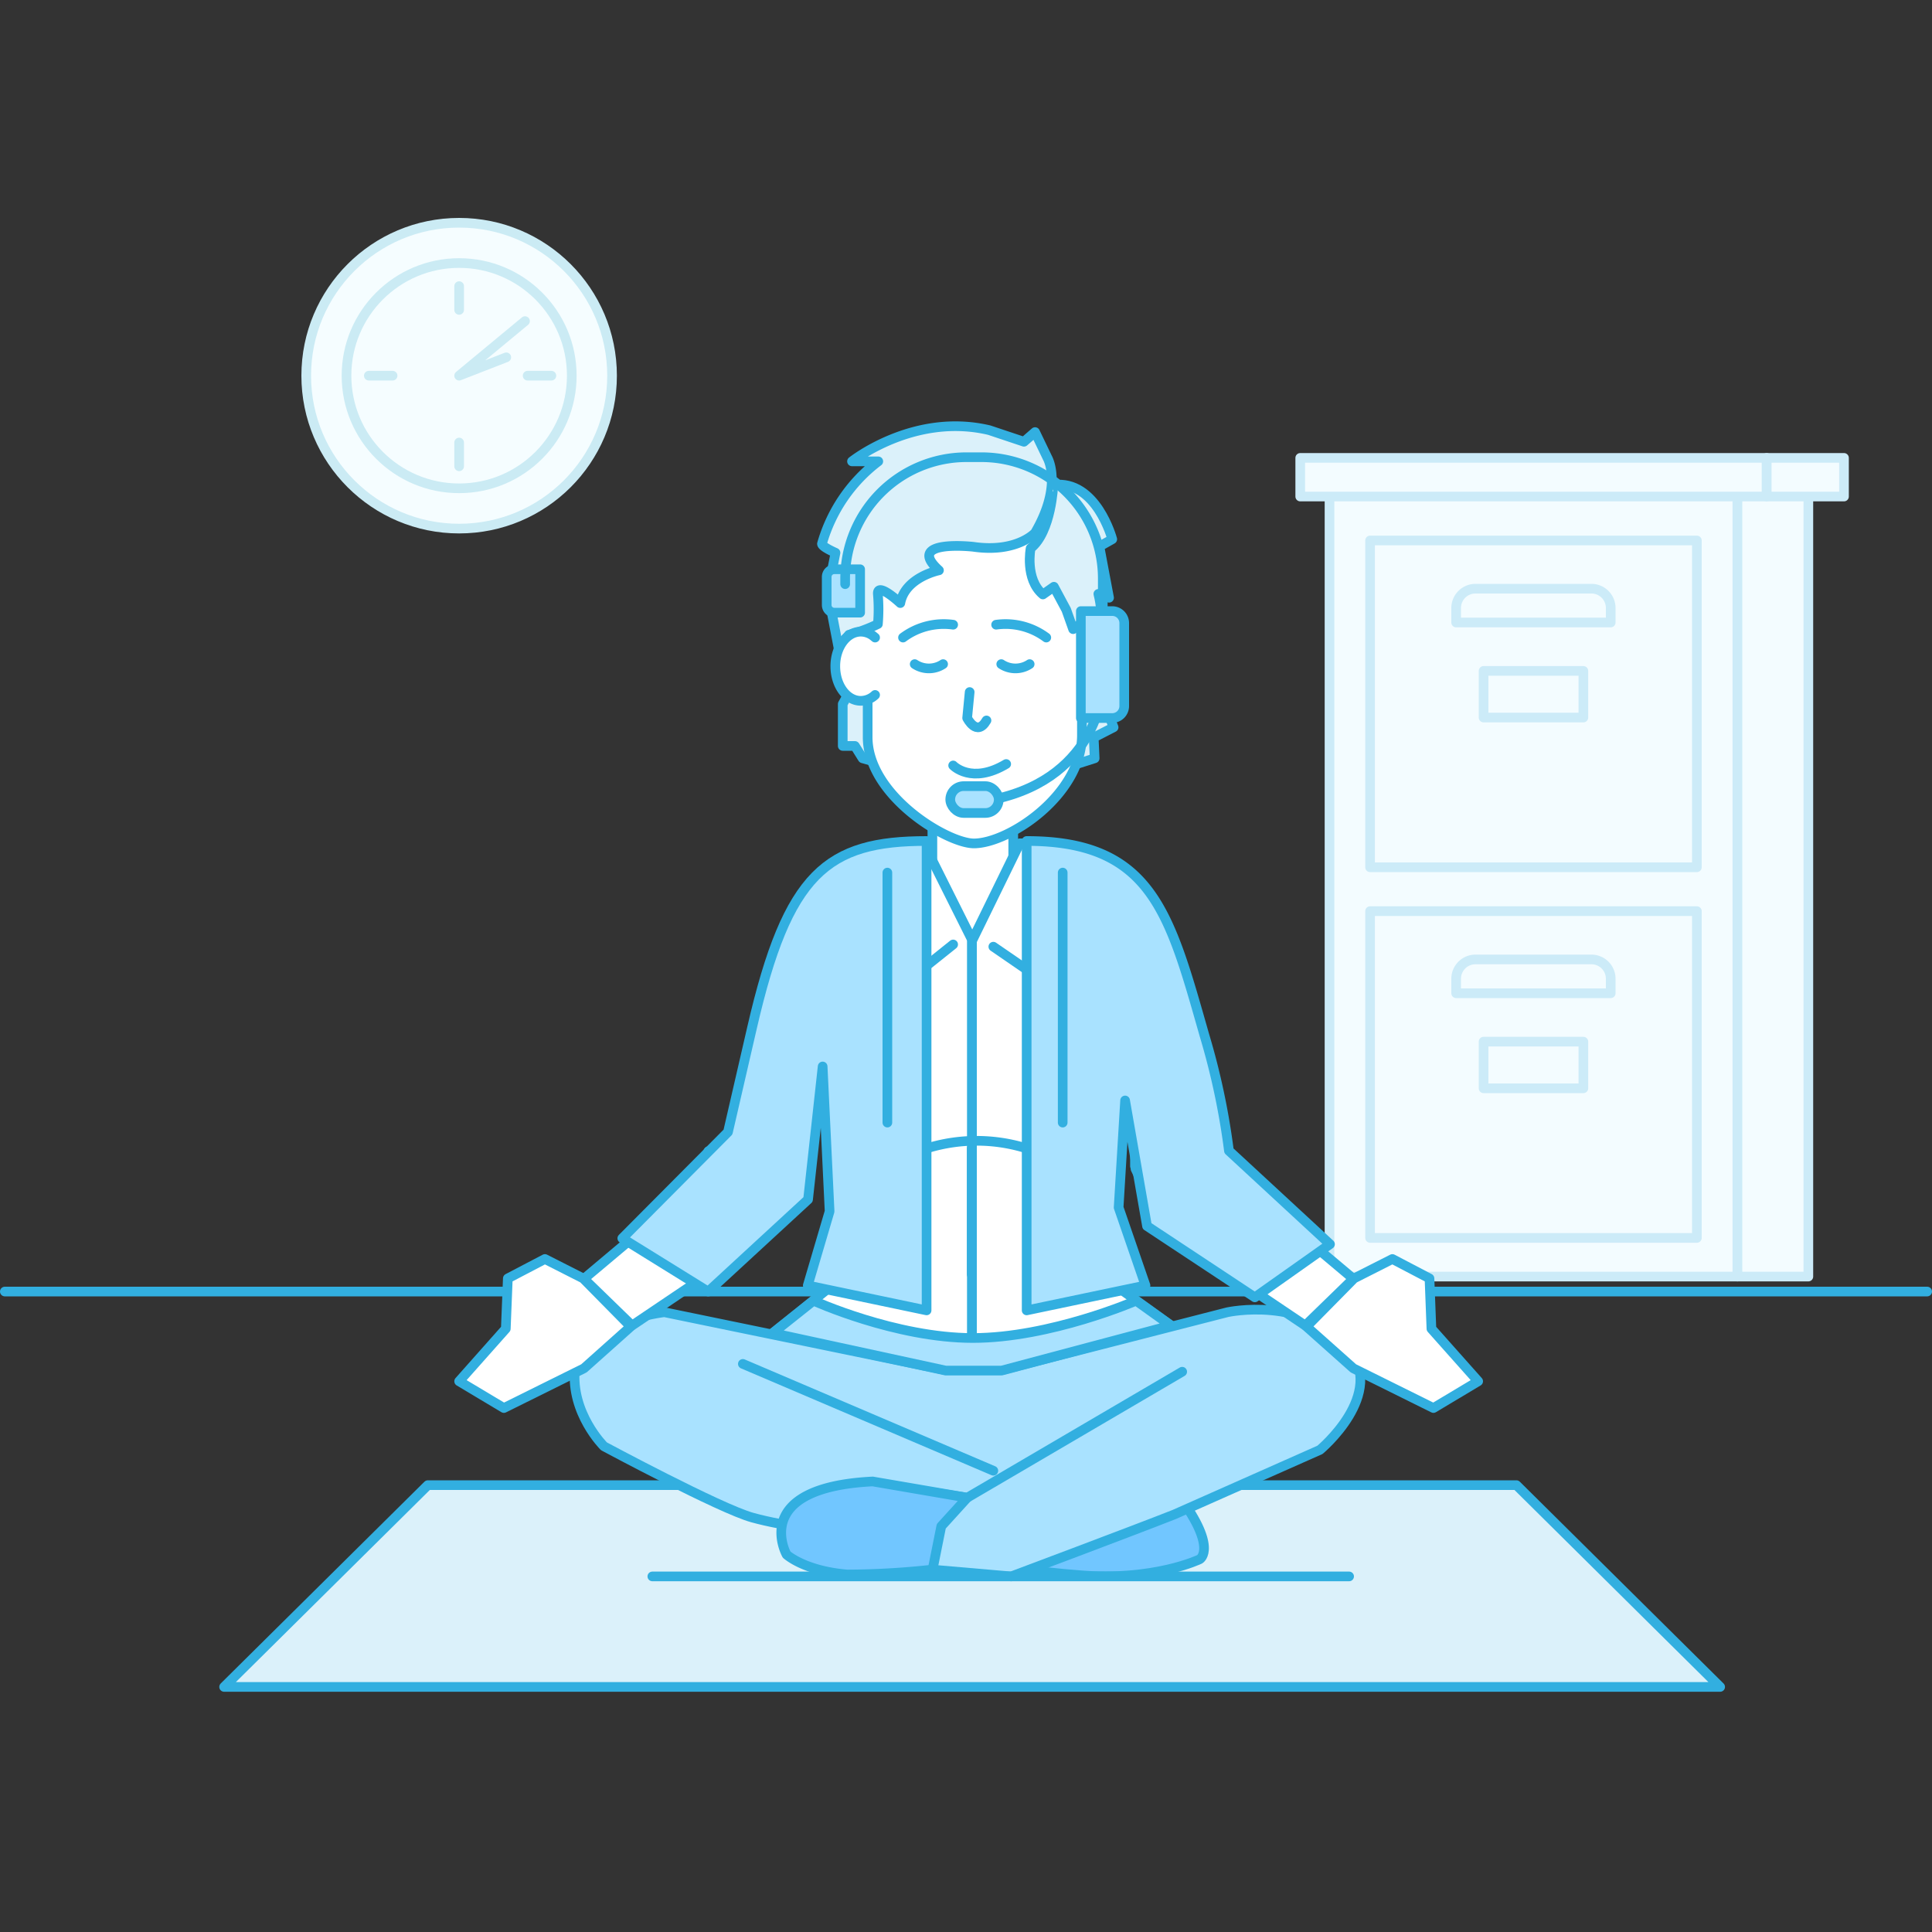 <svg id="Layer_1" data-name="Layer 1" xmlns="http://www.w3.org/2000/svg" viewBox="0 0 200 200"><rect x="0" y="0" width="200" height="200" fill="#333333" stroke="none"/><defs><style>.cls-1{fill:#f3fcff;stroke:#ccebf8;}.cls-1,.cls-2,.cls-3,.cls-4,.cls-5,.cls-6,.cls-7,.cls-8{stroke-linecap:round;stroke-linejoin:round;}.cls-2{fill:#f5fdff;stroke:#cbebf4;}.cls-3{fill:none;}.cls-3,.cls-4,.cls-5,.cls-6,.cls-7,.cls-8{stroke:#32afe0;}.cls-4{fill:#dbf1fa;}.cls-5{fill:#fff;}.cls-6{fill:#3994d8;}.cls-7{fill:#71c6ff;}.cls-8{fill:#a9e2ff;}</style></defs><title>1021</title><rect class="cls-1" x="137.63" y="51.21" width="42.22" height="80.94" transform="translate(317.48 183.36) rotate(-180)"/><rect class="cls-1" x="179.85" y="51.21" width="7.34" height="80.94" transform="translate(367.05 183.36) rotate(-180)"/><rect class="cls-1" x="134.6" y="47.4" width="48.28" height="4" transform="translate(317.48 98.8) rotate(-180)"/><rect class="cls-1" x="182.88" y="47.4" width="8" height="4" transform="translate(373.77 98.8) rotate(-180)"/><rect class="cls-1" x="141.82" y="94.32" width="33.83" height="33.83" transform="translate(317.48 222.47) rotate(-180)"/><rect class="cls-1" x="141.82" y="55.94" width="33.83" height="33.83" transform="translate(317.48 145.72) rotate(-180)"/><path class="cls-1" d="M152.74,60.94h12a2,2,0,0,1,2,2v1.5h-16v-1.5A2,2,0,0,1,152.74,60.94Z"/><path class="cls-1" d="M152.74,99.32h12a2,2,0,0,1,2,2v1.5h-16v-1.5A2,2,0,0,1,152.74,99.32Z"/><rect class="cls-1" x="153.57" y="69.45" width="10.33" height="4.83" transform="translate(317.48 143.73) rotate(-180)"/><rect class="cls-1" x="153.57" y="107.82" width="10.33" height="4.83" transform="translate(317.48 220.48) rotate(-180)"/><circle class="cls-2" cx="47.53" cy="38.89" r="15.83"/><circle class="cls-2" cx="47.53" cy="38.89" r="11.66"/><polyline class="cls-2" points="54.35 33.24 47.53 38.89 52.41 36.99"/><line class="cls-2" x1="47.53" y1="29.62" x2="47.53" y2="32.08"/><line class="cls-2" x1="38.18" y1="38.89" x2="40.64" y2="38.89"/><line class="cls-2" x1="54.62" y1="38.89" x2="57.08" y2="38.89"/><line class="cls-2" x1="47.53" y1="45.81" x2="47.53" y2="48.27"/><line class="cls-3" x1="0.5" y1="133.7" x2="199.5" y2="133.7"/><polygon class="cls-4" points="178.07 174.63 23.2 174.63 44.29 153.74 156.98 153.74 178.07 174.63"/><polygon class="cls-5" points="113.56 144.87 88.64 144.87 88.64 90.81 101 88.27 113.56 90.81 113.56 144.87"/><polygon class="cls-5" points="104.89 90.68 100.7 100.74 96.52 90.68 96.52 82.78 104.89 82.78 104.89 90.68"/><path class="cls-5" d="M95.63,87.3l5,10v45.18L75,142l10.6-8.5,4.88-26.07-6.83,2-.59,6.24-6.34,1.69L78.17,107l2.7-4.84C83,91.91,84.87,87.3,95.63,87.3Z"/><path class="cls-5" d="M105.56,87.3l-4.94,10.11v45.08l25.18-2-9.68-6.95-3.82-27.66,5.19,3.54v11.3l6.06-5.87-1.16-7.3.66-3.12C121.61,95,115.13,87.06,105.56,87.3Z"/><polyline class="cls-3" points="90.53 88.7 95.42 100.37 98.67 97.77"/><polyline class="cls-3" points="110.24 88.27 106.28 100.37 102.83 98"/><line class="cls-6" x1="100.59" y1="131.92" x2="100.59" y2="118.88"/><path class="cls-7" d="M121.64,154.32l-22.53,2.9,1,4.57s8,1,11.6,1.27c7.76.65,12.49-1.65,12.49-1.65S126.22,160.23,121.64,154.32Z"/><path class="cls-8" d="M127.07,135.84l-23.4,6H97.89l-29.12-6s-8.76,1-9.25,5.88c-.46,4.57,3,8,3,8s12,6.45,15.37,7.38c7,1.92,16.13,1.56,16.13,1.56l2.55-.69v4.52l8.11.7s12.8-4.8,16.9-6.42l15.06-6.68s7-5.82,2.9-10.6C135,134.1,127.07,135.84,127.07,135.84Z"/><line class="cls-8" x1="76.9" y1="141.19" x2="102.83" y2="152.25"/><polyline class="cls-3" points="96.54 154.48 100.13 155.04 122.38 142"/><polygon class="cls-5" points="73.33 119.17 71.99 122.68 60.45 132.38 65.43 137.22 79.93 127.45 82.99 121.01 73.33 119.17"/><polygon class="cls-5" points="65.29 137.33 60.45 141.65 52.16 145.76 47.53 142.99 52.36 137.55 52.57 132.34 56.41 130.33 60.37 132.34 65.29 137.33"/><polygon class="cls-5" points="127.22 119.17 128.56 122.68 140.1 132.38 135.12 137.22 120.61 127.45 117.55 121.01 127.22 119.17"/><polygon class="cls-5" points="135.25 137.33 140.1 141.65 148.39 145.76 153.02 142.99 148.18 137.55 147.98 132.34 144.14 130.33 140.17 132.34 135.25 137.33"/><path class="cls-7" d="M90.34,153.36l9.79,1.68L97.44,158l-.9,4.48a83.13,83.13,0,0,1-8.83.51c-4.45-.37-6.28-2.06-6.28-2.06S77.54,154,90.34,153.36Z"/><path class="cls-8" d="M84.21,134.65s8.49,3.86,16.5,3.86,16.9-3.86,16.9-3.86l3.59,2.57-17.51,4.66H97.89L80,138Z"/><line class="cls-3" x1="67.53" y1="163.19" x2="139.66" y2="163.19"/><path class="cls-8" d="M95.92,87.06v48.59l-12.3-2.58,2.26-7.67-.72-15-1.51,13.77L73.31,133.7l-8.89-5.51,10.94-11,2.5-10.84C81.55,90.33,85.62,87.06,95.92,87.06Z"/><path class="cls-8" d="M106.28,87.06v48.59l12.3-2.58L115.8,125l.67-11.08,2.27,13,11.16,7.38,7.78-5.5-10.46-9.67a74.49,74.49,0,0,0-2.55-12C121.08,94.55,119.26,87.06,106.28,87.06Z"/><line class="cls-8" x1="91.86" y1="90.33" x2="91.86" y2="116.21"/><line class="cls-8" x1="110.01" y1="90.33" x2="110.01" y2="116.21"/><path class="cls-3" d="M96.2,118.8a17.4,17.4,0,0,1,9.8,0"/><polygon class="cls-4" points="87.24 72.88 87.24 77.22 88.5 77.22 89.3 78.5 92.8 79.5 94.31 75.36 89.3 69.15 87.24 72.88"/><polygon class="cls-4" points="113.99 72.03 115.28 75.29 113.22 76.35 113.32 78.5 110.18 79.5 108.83 75.36 113.32 69.15 113.99 72.03"/><path class="cls-5" d="M100.82,87.31h0c-2.76,0-11-4.95-11-11v-18a10,10,0,0,1,10-10H102a10,10,0,0,1,10,10v17.8C112,82.28,104.42,87.31,100.82,87.31Z"/><path class="cls-3" d="M102.12,74.58c-1,1.74-2-.25-2-.25l.26-2.69"/><path class="cls-3" d="M98.67,79.24s1.9,2,5.49-.15"/><path class="cls-3" d="M93.48,66a7.06,7.06,0,0,1,5.19-1.33"/><path class="cls-3" d="M108.31,66a7.06,7.06,0,0,0-5.19-1.33"/><path class="cls-4" d="M107.15,55.16s-1.9,2.1-6.41,1.44c0,0-7.13-.8-3.54,2.44,0,0-3.5.71-4,3.39,0,0-2.47-2.3-2.32-.89a18.15,18.15,0,0,1,0,3.06,16,16,0,0,1-3,1.11l-1.08,1.34-1.11-5.78.8-4.05s-1.4-.6-1.4-.93a16.3,16.3,0,0,1,5.83-8.53H88.2s6.38-5.09,14.21-3.23l3.59,1.2,1.15-1,1.28,2.66S110.06,50.19,107.15,55.16Z"/><path class="cls-4" d="M106.69,56.76s-.62,3.19,1.27,4.78l1.14-.8,1.28,2.39.71,2s1.48-1.21,2.42-.95.19-2.7.19-2.7l1.11.4-1-5.31,1.33-.75s-1.64-6.2-6.11-5.62C109.05,50.2,108.84,55.07,106.69,56.76Z"/><path class="cls-5" d="M112.07,71.93a2.18,2.18,0,0,0,1.48.61c1.46,0,2.64-1.6,2.64-3.58s-1.18-3.58-2.64-3.58a2.18,2.18,0,0,0-1.48.61"/><path class="cls-5" d="M90.59,66l-.22-.18a2.11,2.11,0,0,0-1.26-.43c-1.46,0-2.64,1.6-2.64,3.58s1.18,3.58,2.64,3.58a2.18,2.18,0,0,0,1.48-.61"/><path class="cls-3" d="M106.59,68.75a2.66,2.66,0,0,1-2.94,0"/><path class="cls-3" d="M97.63,68.75a2.66,2.66,0,0,1-2.94,0"/><path class="cls-3" d="M114.19,71s-.3,9.34-11.19,11.73"/><rect class="cls-8" x="98.37" y="81.38" width="5.02" height="2.78" rx="1.39" ry="1.39"/><path class="cls-8" d="M111.89,63.26h3.25a1.24,1.24,0,0,1,1.24,1.24v8.59a1.24,1.24,0,0,1-1.24,1.24h-3.25a0,0,0,0,1,0,0V63.26A0,0,0,0,1,111.89,63.26Z"/><path class="cls-8" d="M85.59,59h2.67a.79.79,0,0,1,.79.79v2.91a.79.79,0,0,1-.79.79H85.59a0,0,0,0,1,0,0V59A0,0,0,0,1,85.59,59Z" transform="translate(174.63 122.42) rotate(-180)"/><path class="cls-3" d="M87.49,60.47v-.61A12.56,12.56,0,0,1,100,47.33h1.63a12.56,12.56,0,0,1,12.53,12.53v3.4"/></svg>